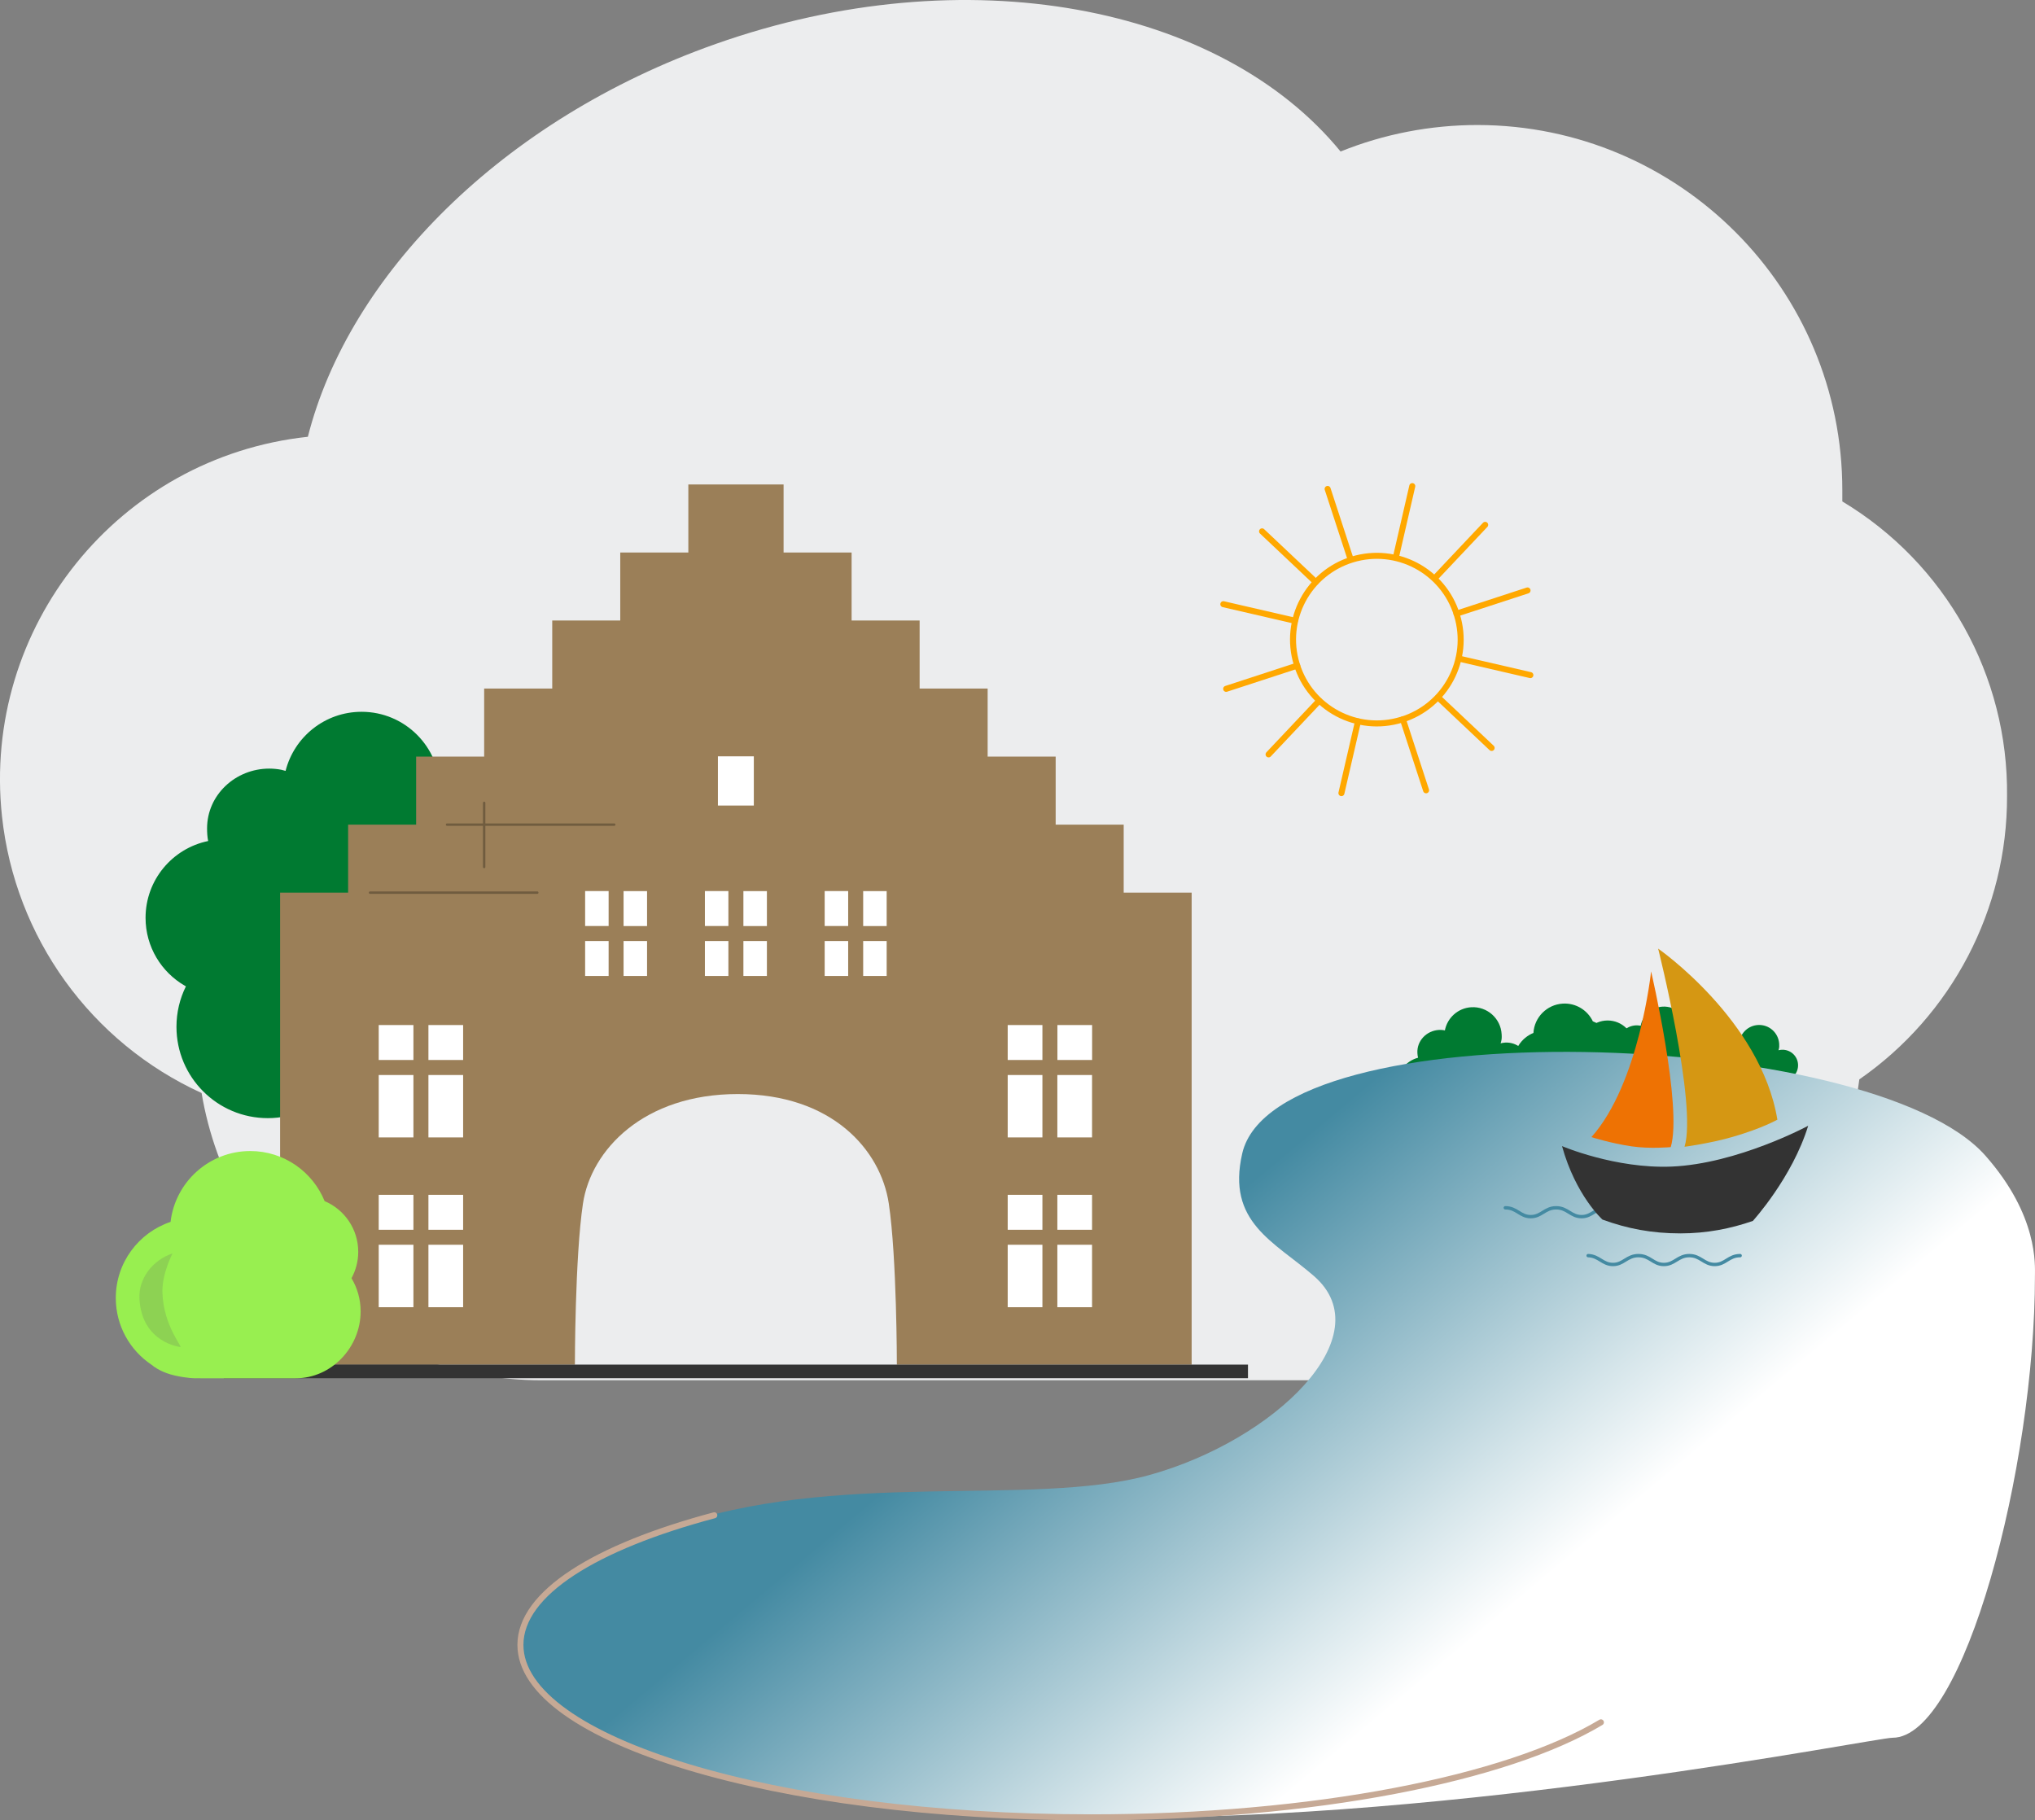 <?xml version="1.0" encoding="UTF-8"?>
<svg xmlns="http://www.w3.org/2000/svg" xmlns:xlink="http://www.w3.org/1999/xlink" id="Flensburg" viewBox="0 0 337.77 302.16">
  <rect x="0" y="0" width="337.77" height="302.16" fill="#808080" stroke="none"/>
  <defs>
    <style>
      .cls-1 {
        fill: #d59713;
      }

      .cls-2 {
        fill: #98ef50;
      }

      .cls-3 {
        fill: url(#Unbenannter_Verlauf_46);
      }

      .cls-4 {
        fill: #333;
      }

      .cls-5 {
        stroke: #705c3f;
        stroke-width: .4px;
      }

      .cls-5, .cls-6, .cls-7, .cls-8 {
        fill: none;
        stroke-linecap: round;
      }

      .cls-5, .cls-6, .cls-8 {
        stroke-miterlimit: 10;
      }

      .cls-6 {
        stroke: #c6a995;
      }

      .cls-9 {
        fill: #fff;
      }

      .cls-7 {
        stroke: #ffa800;
        stroke-linejoin: round;
      }

      .cls-10 {
        fill: #606060;
        opacity: .2;
      }

      .cls-11 {
        fill: #9b7f58;
      }

      .cls-12 {
        fill: #ee7203;
      }

      .cls-13 {
        fill: #ecedee;
      }

      .cls-14 {
        fill: #007a31;
      }

      .cls-8 {
        stroke: #448aa2;
        stroke-width: .56px;
      }
    </style>
    <linearGradient id="Unbenannter_Verlauf_46" data-name="Unbenannter Verlauf 46" x1="284.78" y1="325.56" x2="189.19" y2="211.63" gradientUnits="userSpaceOnUse">
      <stop offset=".45" stop-color="#fff"></stop>
      <stop offset=".58" stop-color="#d5e5ea"></stop>
      <stop offset=".88" stop-color="#6ea4b7"></stop>
      <stop offset="1" stop-color="#448aa2"></stop>
    </linearGradient>
  </defs>
  <g id="hintergrund">
    <path id="cloud" class="cls-13" d="M305.79,83.23v-1.8c.04-33.47-27.07-60.64-60.54-60.68-7.79,0-15.51,1.48-22.74,4.4C202.62.86,160.36-7.39,118.78,7.3c-35.48,12.54-60.9,38.42-67.68,65.2C19.68,75.88-3.05,104.09.33,135.5c2.16,20.09,14.75,37.54,33.13,45.93,4.64,27.52,28.47,47.67,56.38,47.68h166.9v-.22c26.83-2.31,48.43-23.01,51.87-49.72,15.4-10.69,24.56-28.26,24.52-47,.23-20.02-10.18-38.65-27.35-48.94Z"></path>
  </g>
  <g>
    <g>
      <path class="cls-14" d="M275.58,186.08c-.78.91-1.83,1.52-3.12,1.59-2.52.15-4.69-1.77-4.83-4.3-.04-.73.09-1.42.35-2.05l-.05-.02c-1.22-.61-2.08-1.83-2.17-3.28-.11-1.89,1.14-3.55,2.9-4.02-.05-.2-.08-.42-.09-.63-.1-1.68,1.25-3.07,2.93-3.17.21-.01.42,0,.62.03l.2.04c.33-1.72,1.79-3.07,3.63-3.18,2.16-.13,4.02,1.52,4.15,3.69.02.42.03.65-.07,1.04l-.07.21c.2-.05.4-.09.61-.1,1.68-.1,3.12,1.18,3.22,2.86.05.84-.25,1.62-.76,2.2l.14.18c.97.97,1.59,2.29,1.68,3.76.19,3.21-2.26,5.97-5.47,6.16-1.36.08-2.74-.31-3.78-1.04l-.02.03Z"></path>
      <circle class="cls-14" cx="266.84" cy="173.8" r="4.41"></circle>
    </g>
    <g>
      <path class="cls-14" d="M291.49,186.24c-.66.77-1.55,1.29-2.65,1.35-2.14.13-3.98-1.51-4.1-3.64-.04-.62.07-1.21.3-1.74l-.05-.02c-1.03-.52-1.77-1.55-1.84-2.78-.09-1.61.97-3.02,2.46-3.41-.04-.17-.07-.36-.08-.53-.08-1.43,1.06-2.61,2.49-2.69.18-.01.35,0,.52.02l.17.04c.28-1.46,1.52-2.61,3.08-2.7,1.84-.11,3.41,1.29,3.52,3.13.02.36.02.55-.06.88l-.06.18c.17-.04.34-.07.52-.08,1.43-.08,2.65,1,2.73,2.43.04.71-.21,1.38-.65,1.87l.12.15c.82.82,1.35,1.94,1.43,3.19.16,2.72-1.92,5.06-4.64,5.22-1.16.07-2.32-.26-3.2-.88l-.02.03Z"></path>
      <circle class="cls-14" cx="282.73" cy="173.74" r="4.41"></circle>
    </g>
    <path class="cls-14" d="M243.76,190.23c-.95,1.11-2.21,1.84-3.78,1.93-3.06.18-5.68-2.15-5.86-5.21-.05-.88.1-1.73.43-2.49l-.07-.03c-1.47-.74-2.52-2.22-2.63-3.98-.14-2.3,1.38-4.31,3.52-4.88-.06-.24-.1-.51-.11-.76-.12-2.04,1.52-3.73,3.56-3.85.25-.02.5,0,.75.03l.25.05c.4-2.09,2.17-3.72,4.39-3.85,2.62-.15,4.88,1.85,5.03,4.47.03.51.03.79-.09,1.26l-.08.26c.24-.06.48-.1.74-.12,2.04-.12,3.79,1.43,3.91,3.47.06,1.02-.3,1.96-.93,2.67l.17.22c1.17,1.18,1.93,2.77,2.04,4.56.23,3.89-2.74,7.23-6.63,7.46-1.65.1-3.32-.38-4.58-1.26l-.03.04Z"></path>
    <path class="cls-14" d="M266.41,174.4c.25-.52.37-1.11.33-1.73-.09-1.47-1.06-2.68-2.36-3.14-.88-1.85-2.82-3.07-4.99-2.94-2.65.16-4.72,2.28-4.87,4.87-2.01.81-3.37,2.83-3.24,5.11.11,1.8,1.12,3.33,2.56,4.17.44.32,1.03.55,1.82.65.08.01.16.02.24.03.02,0,.03,0,.05,0,.26.03.53.04.8.02.04,0,.08,0,.11-.01.07,0,.13,0,.19,0l6.12-.36c2.31-.14,4.07-2.25,3.93-4.56-.05-.78-.3-1.5-.71-2.1Z"></path>
  </g>
  <g>
    <path class="cls-7" d="M247.58,124.15l-8.79-8.3M218.38,96.6l-8.9-8.4M236.7,131.18l-3.85-11.79M224.11,92.64l-3.75-11.48M222.65,131.65l2.75-11.9M231.69,92.5l2.72-11.81M210.56,125.22l8.39-8.89M238.15,95.98l8.36-8.86M203.52,114.34l11.79-3.85M241.75,101.86l11.79-3.85"></path>
    <line class="cls-7" x1="214.91" y1="103.03" x2="203.05" y2="100.29"></line>
    <line class="cls-7" x1="254.01" y1="112.06" x2="242.15" y2="109.32"></line>
    <path class="cls-7" d="M232.6,119.48c7.35-2.25,11.48-10.02,9.23-17.37-2.24-7.35-10.02-11.48-17.37-9.24-7.35,2.25-11.48,10.02-9.23,17.37,2.24,7.34,10.02,11.48,17.37,9.23Z"></path>
  </g>
  <path class="cls-14" d="M55.08,180.94c-2.76,2.87-6.34,4.66-10.63,4.66-8.37,0-15.16-6.79-15.16-15.16,0-2.41.56-4.69,1.57-6.72l-.17-.09c-3.9-2.25-6.53-6.46-6.53-11.28,0-6.29,4.46-11.53,10.39-12.75-.14-.66-.18-1.4-.18-2.1,0-5.58,4.74-9.92,10.32-9.92.7,0,1.38.07,2.04.2l.67.18c1.43-5.64,6.53-9.81,12.62-9.81,7.18,0,13.01,5.83,13.01,13.01,0,1.39-.04,2.17-.45,3.43l-.26.69c.66-.14,1.34-.2,2.04-.2,5.58,0,10.1,4.52,10.1,10.1,0,2.79-1.13,5.31-2.96,7.14l.42.62c3,3.4,4.83,7.87,4.83,12.77,0,10.66-8.64,19.3-19.29,19.3-4.53,0-9-1.56-12.29-4.17l-.09.1Z"></path>
  <rect class="cls-9" x="61.86" y="164.78" width="18.05" height="54.23"></rect>
  <rect class="cls-9" x="163.78" y="164.78" width="18.05" height="54.23"></rect>
  <rect class="cls-9" x="91.94" y="124.34" width="62.03" height="46.24"></rect>
  <path class="cls-11" d="M186.51,148.17v-11.29h-11.29v-11.29h-11.29v-11.3h-11.29v-11.29h-11.29v-11.29h-11.29v-11.29h-15.81v11.29h-11.3v11.29h-11.29v11.29h-11.3v11.3h-11.29v11.29h-11.29s0,11.29,0,11.29h-11.29v78.35h48.93s0-17.83,1.34-26.75c1.34-8.91,10.09-18.17,25.7-18.17s23.72,9.25,25.06,18.17c1.34,8.92,1.34,26.75,1.34,26.75h48.93v-78.35h-11.29ZM181.27,175.95h-5.76v-5.8h5.76v5.8ZM68.62,188.8h-5.76v-10.36h5.76v10.36ZM62.86,198.33h5.76v5.8h-5.76v-5.8ZM71.11,198.33h5.76v5.8h-5.76v-5.8ZM71.11,188.8v-10.36h5.76v10.36h-5.76ZM173.02,170.15v5.8h-5.76v-5.8h5.76ZM147.17,162h-3.9v-5.8h3.9v5.8ZM140.78,162h-3.9v-5.8h3.9v5.8ZM127.29,162h-3.9v-5.8h3.9v5.8ZM120.9,162h-3.9v-5.8h3.9v5.8ZM107.4,162h-3.9v-5.8h3.9v5.8ZM101.02,162h-3.9v-5.8h3.9v5.8ZM76.87,175.95h-5.76v-5.8h5.76v5.8ZM173.02,178.44v10.36h-5.76v-10.36h5.76ZM167.26,198.33h5.76v5.8h-5.76v-5.8ZM175.5,198.33h5.76v5.8h-5.76v-5.8ZM175.5,188.8v-10.36h5.76v10.36h-5.76ZM147.17,153.72h-3.9v-5.8h3.9v5.8ZM140.78,147.91v5.8h-3.9v-5.8h3.9ZM127.29,153.72h-3.9v-5.8h3.9v5.8ZM119.16,125.54h5.96v8.17h-5.96v-8.17ZM120.9,147.91v5.8h-3.9v-5.8h3.9ZM107.4,153.72h-3.9v-5.8h3.9v5.8ZM101.02,147.91v5.8h-3.9v-5.8h3.9ZM68.62,170.15v5.8h-5.76v-5.8h5.76ZM62.86,206.62h5.76v10.36h-5.76v-10.36ZM71.11,216.98v-10.36h5.76v10.36h-5.76ZM167.26,206.62h5.76v10.36h-5.76v-10.36ZM175.5,216.98v-10.36h5.76v10.36h-5.76Z"></path>
  <line class="cls-5" x1="74.2" y1="136.88" x2="101.95" y2="136.88"></line>
  <line class="cls-5" x1="61.42" y1="148.17" x2="89.18" y2="148.17"></line>
  <line class="cls-5" x1="80.36" y1="133.27" x2="80.36" y2="143.91"></line>
  <rect class="cls-4" x="37.14" y="226.51" width="170" height="2.26"></rect>
  <path class="cls-2" d="M58.34,212.17c.71-1.3,1.12-2.79,1.12-4.38,0-3.79-2.3-7.03-5.58-8.42-1.98-4.87-6.76-8.31-12.34-8.31-6.83,0-12.45,5.14-13.23,11.76-5.28,1.77-9.09,6.75-9.09,12.63,0,4.63,2.36,8.7,5.94,11.09,1.08.89,2.57,1.57,4.57,1.93.2.04.41.07.62.11.05,0,.09.01.14.02.67.1,1.36.18,2.06.18.1,0,.2-.01.3-.01.17,0,.32.01.49.01h15.75c5.95,0,10.77-5.15,10.77-11.1,0-2.01-.55-3.89-1.51-5.5Z"></path>
  <path class="cls-10" d="M28.62,208.06c-3.18,1.07-5.69,4.07-5.47,7.61.44,7.24,6.76,7.92,6.79,7.92.41.06-2.81-3.57-2.98-9-.11-3.25,1.74-6.6,1.67-6.53Z"></path>
  <path class="cls-3" d="M93.86,284.04c4.57,5.11,33.23,16.95,89.87,17.62,58.51.69,127.52-13.21,130.39-13.21,11.89,0,23.64-44.94,23.64-76.65,0-1.76.59-9.99-8.22-19.97-18.82-21.33-117.79-24.43-123.35-.38-2.64,11.45,5.29,14.62,11.89,20.35,11.45,9.93-6.61,27.31-27.31,33.04-19.61,5.43-52.32-1.06-79.73,8.81-21.64,7.79-33.04,18.06-17.18,30.4Z"></path>
  <path class="cls-8" d="M263.6,208.42c1.81.05,2.38,1.47,4.13,1.47s2.3-1.47,4.22-1.47,2.44,1.47,4.22,1.47,2.34-1.47,4.22-1.47,2.44,1.47,4.22,1.47,2.3-1.47,4.22-1.47"></path>
  <path class="cls-8" d="M249.85,200.48c1.92,0,2.44,1.47,4.22,1.47s2.34-1.47,4.22-1.47,2.44,1.47,4.22,1.47,2.3-1.47,4.22-1.47"></path>
  <path class="cls-6" d="M265.72,285.89c-15.59,9.35-47.63,15.77-84.63,15.77-52.31,0-94.71-12.82-94.71-28.63,0-8.57,12.45-16.26,32.18-21.51"></path>
  <g>
    <path class="cls-4" d="M259.26,190.24s8.86,3.79,18.2,3.4c10.93-.46,22.66-6.77,22.66-6.77-2.64,8.61-9.18,15.79-9.18,15.79-3.66,1.28-7.67,2.07-12.02,2.07-4.76,0-8.83-.79-12.94-2.29,0,0-4.45-3.99-6.72-12.21"></path>
    <path class="cls-1" d="M275.22,157.46s6.51,25.91,4.38,32.89c0,0,4.23-.55,7.99-1.64,4.95-1.43,7.42-2.86,7.42-2.86-2.73-16.54-19.79-28.39-19.79-28.39"></path>
    <path class="cls-12" d="M274.05,161.24s5.26,22.54,3.26,29.17c0,0-3.48.32-6.51-.13-3.52-.52-6.66-1.53-6.66-1.53,7.96-8.89,9.91-27.51,9.91-27.51"></path>
  </g>
</svg>
